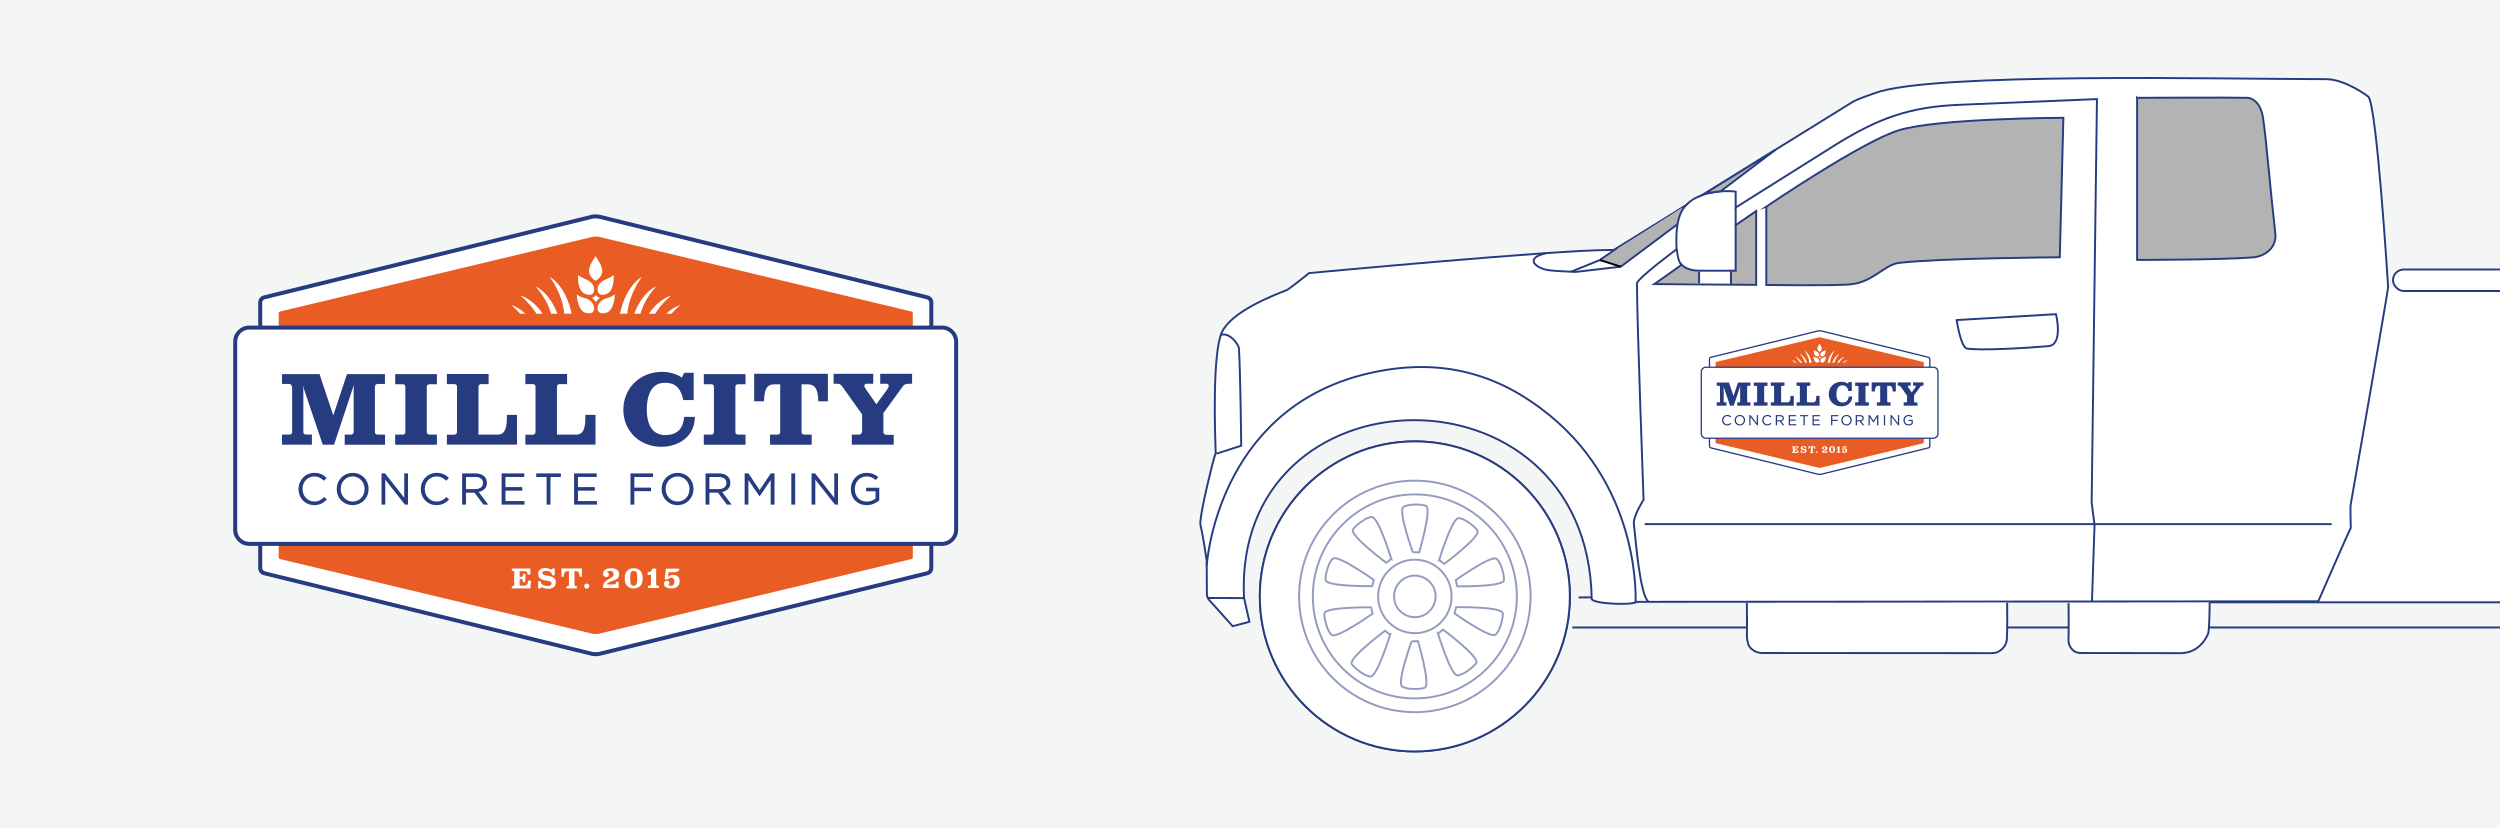 <?xml version="1.0" encoding="UTF-8"?><svg id="_3rd_variations" xmlns="http://www.w3.org/2000/svg" viewBox="0 0 2560 848"><defs><style>.cls-1,.cls-2,.cls-3,.cls-4,.cls-5,.cls-6,.cls-7{stroke-width:0px;}.cls-1,.cls-8{fill:#b3b3b3;}.cls-2,.cls-9,.cls-10,.cls-11{fill:none;}.cls-9{stroke:#000;}.cls-9,.cls-8,.cls-10,.cls-12,.cls-11{stroke-miterlimit:10;stroke-width:2px;}.cls-8,.cls-10,.cls-12,.cls-11{stroke:#263b80;}.cls-3{fill:#263b80;}.cls-4{fill:#e95d24;}.cls-12,.cls-6{fill:#fff;}.cls-5{fill:#f4f5f5;}.cls-11{opacity:.5;}.cls-7{fill:#273a7f;}</style></defs><rect class="cls-5" width="2560" height="848"/><path class="cls-6" d="M953.65,581.89c0,2.24-1.78,4.51-3.96,5.05l-335.79,82.55c-2.18.54-5.74.53-7.91,0l-335.57-82.55c-2.18-.54-3.96-2.81-3.96-5.05v-272.3c0-2.24,1.78-4.51,3.96-5.05l335.57-82.55c2.18-.54,5.74-.54,7.91,0l335.79,82.55c2.18.54,3.96,2.81,3.96,5.05v272.3Z"/><path class="cls-3" d="M609.95,671.94c-1.6,0-3.2-.15-4.45-.46l-335.57-82.55c-3.1-.76-5.52-3.85-5.52-7.04v-272.3c0-3.19,2.42-6.28,5.52-7.04l335.57-82.55c2.49-.61,6.4-.62,8.89,0l335.79,82.55c3.1.76,5.52,3.85,5.52,7.04v272.3c0,3.19-2.42,6.28-5.52,7.04l-335.79,82.55c-1.25.31-2.85.46-4.45.46ZM609.96,223.64c-1.27,0-2.55.11-3.47.34l-335.58,82.55c-1.25.31-2.4,1.77-2.4,3.06v272.3c0,1.29,1.14,2.75,2.4,3.06l335.57,82.55c1.85.45,5.08.46,6.94,0l335.79-82.55c1.25-.31,2.4-1.77,2.4-3.06v-272.3c0-1.29-1.14-2.75-2.4-3.06l-335.79-82.55c-.93-.23-2.19-.34-3.46-.34Z"/><path class="cls-4" d="M609.96,651c-1.37,0-2.68-.13-3.6-.35l-320.02-76.48c-1.43-.34-2.67-1.92-2.67-3.39v-250.09c0-1.46,1.25-3.05,2.67-3.38l320.01-76.48c.92-.22,2.23-.34,3.6-.34s2.68.13,3.6.34l320.23,76.48c1.43.34,2.67,1.92,2.67,3.39v250.09c0,1.46-1.25,3.04-2.67,3.39l-320.23,76.48c-.92.22-2.23.34-3.59.34Z"/><path class="cls-6" d="M609.95,242.21c1.22,0,2.41.11,3.19.3l320.23,76.48c.64.15,1.34,1.04,1.34,1.7v250.09c0,.66-.7,1.55-1.34,1.7l-320.23,76.48c-.78.19-1.98.3-3.19.3s-2.41-.11-3.2-.3l-320.02-76.48c-.64-.15-1.35-1.05-1.35-1.7v-250.09c0-.66.7-1.55,1.35-1.7l320.02-76.48c.79-.19,1.98-.3,3.2-.3M609.95,238.75c-1.45,0-2.9.13-4,.39l-320.02,76.48c-2.2.53-4,2.81-4,5.07v250.09c0,2.26,1.8,4.54,4,5.07l320.02,76.48c1.1.26,2.55.39,4,.39s2.9-.13,4-.39l320.23-76.48c2.2-.53,4-2.8,4-5.07v-250.09c0-2.26-1.8-4.54-4-5.07l-320.23-76.48c-1.1-.26-2.55-.39-4-.39h0Z"/><path class="cls-6" d="M543.11,588.3l-2.74.14c-.11-2.34-1.13-3.51-3.07-3.51h-5.16v5.73h2.09c.86,0,1.37-1.02,1.53-3.07h2.42l-.41,8.56h-2.36c-.2-2.12-.66-3.18-1.38-3.18h-1.89v6.75h4.17c2.89,0,4.44-1.74,4.66-5.21l2.8.19-.66,7.82h-18.99v-2.25c1.63,0,2.44-.42,2.44-1.26v-13.36c0-.84-.82-1.26-2.44-1.26v-2.25h18.99v6.17Z"/><path class="cls-6" d="M567.99,588.98l-2.47.24c-.11-.82-.35-1.53-.71-2.13s-.83-1.08-1.38-1.44c-.56-.37-1.2-.63-1.92-.81s-1.5-.26-2.35-.26c-.37,0-.77.02-1.2.07-.44.05-.85.15-1.24.3-.38.16-.7.38-.96.69-.26.3-.38.71-.38,1.22,0,.44.14.8.42,1.08s.67.52,1.15.71c.49.19,1.05.35,1.69.48s1.31.25,2.02.37c.71.12,1.43.26,2.17.43.74.16,1.46.37,2.16.6,1.32.48,2.34,1.17,3.07,2.09.73.91,1.1,2.16,1.1,3.73,0,1.08-.19,2.03-.57,2.86-.38.82-.92,1.51-1.62,2.06-.7.55-1.52.97-2.48,1.25-.96.28-2.01.42-3.14.42-1.35,0-2.46-.13-3.31-.38-.85-.26-1.58-.55-2.18-.88-.42-.24-.8-.36-1.12-.36-.26,0-.49.12-.69.36s-.37.51-.49.82h-2.5v-7.24l2.47-.17c.14,1.61.83,2.83,2.06,3.66,1.23.83,2.86,1.25,4.91,1.25.57,0,1.11-.03,1.64-.11.52-.07.98-.21,1.37-.41.39-.2.7-.48.93-.85.23-.37.34-.84.34-1.43,0-.62-.24-1.09-.74-1.41-.49-.32-1.13-.57-1.9-.77-.78-.19-1.65-.35-2.62-.48-.97-.13-1.93-.32-2.88-.57-1.9-.49-3.3-1.24-4.18-2.24-.89-.99-1.33-2.42-1.33-4.27,0-.77.13-1.5.38-2.2s.67-1.31,1.24-1.84c.57-.53,1.29-.96,2.17-1.27s1.94-.48,3.18-.48c1.32,0,2.4.12,3.24.36.84.24,1.55.51,2.11.8.2.11.38.19.54.24.16.06.31.09.48.09.38,0,.67-.09.87-.26.19-.17.39-.44.59-.78h2.11v6.86Z"/><path class="cls-6" d="M595.89,590.52l-2.39.08c-.09-2.07-.42-3.53-.98-4.39-.56-.86-1.37-1.29-2.43-1.29h-1.86v14.07c0,.84.82,1.26,2.47,1.26v2.25h-10.51v-2.25c1.63,0,2.44-.42,2.44-1.26v-14.07h-1.9c-1.06,0-1.86.43-2.41,1.29-.55.86-.88,2.32-.99,4.39l-2.39-.08v-8.4h20.93v8.4Z"/><path class="cls-6" d="M603.42,600.16c0,.74-.25,1.36-.74,1.86-.5.5-1.11.75-1.83.75s-1.37-.25-1.87-.75c-.5-.5-.76-1.12-.76-1.86s.25-1.31.76-1.81c.51-.5,1.13-.75,1.87-.75.36,0,.7.07,1.02.2.32.13.59.32.82.55.23.24.41.52.54.83.13.31.2.64.2.98Z"/><path class="cls-6" d="M621.15,598.49l.44-.62c1.12-1.6,3.28-2.32,5.56-3.08,3.38-1.13,6.87-2.3,6.87-6.5s-2.91-6.43-8.2-6.43-8.29,2.13-8.29,5.69c0,2.04,1.27,3.36,3.24,3.36,1.61,0,2.77-1.09,2.77-2.59,0-1.02-.52-1.84-1.41-2.21l-.61-.27.53-.4c.71-.55,1.57-.82,2.62-.82,2.3,0,3.62,1.32,3.62,3.61,0,2.12-1.98,3.19-4.27,4.43-2.93,1.59-6.25,3.39-6.56,7.88l-.07,1.57h16.13v-6.29h-2.73l-.12,1.05c-.08,1.37-.74,1.62-2.03,1.62h-7.49Z"/><path class="cls-6" d="M648.95,581.87c-5.96,0-9.25,3.67-9.25,10.34s3.25,10.34,9.16,10.34,9.22-3.67,9.22-10.34-3.24-10.34-9.13-10.34ZM652.47,594.04c0,4.04-1.07,5.76-3.58,5.76s-3.56-1.67-3.56-5.76v-3.66c0-4.07,1.04-5.73,3.59-5.73s3.55,1.71,3.55,5.73v3.66Z"/><path class="cls-6" d="M671.92,582.27h-3.97c-.76,2.54-1.55,3.6-4.2,3.6h-.54v2.88h.75c.86,0,1.55-.09,2.17-.29l.51-.16v10.08c0,.63-.11,1.35-1.01,1.35h-2.12v2.38h11.25v-2.38h-1.84c-1.01,0-1.01-1.02-1.01-1.35v-16.11Z"/><path class="cls-6" d="M689.26,588.69c-1.88,0-3.47.56-4.47,1.59l-.82.84.66-5.1h4.81c3.69,0,5.42-.52,6.29-3.72h-13.85l-1.22,11h3.48c.52-1.18,1.53-1.74,3.19-1.74,2.08,0,3.18,1.27,3.18,3.68v.46c0,2.75-1.14,4.09-3.49,4.09-1.01,0-1.78-.12-2.41-.37l-.69-.28.62-.41c.61-.41.95-1.05.95-1.81,0-1.36-.99-2.25-2.53-2.25-1.91,0-3.05,1.2-3.05,3.21,0,2.97,2.74,4.67,7.52,4.67,5.51,0,8.54-2.64,8.54-7.43,0-4.09-2.45-6.43-6.71-6.43Z"/><rect class="cls-6" x="240.85" y="335.45" width="738.23" height="221.47" rx="3.5" ry="3.5"/><path class="cls-3" d="M964.74,558.96H255.19c-9.04,0-16.39-7.35-16.39-16.39v-192.78c0-9.04,7.35-16.39,16.39-16.39h709.54c9.04,0,16.39,7.35,16.39,16.39v192.78c0,9.04-7.35,16.39-16.39,16.39ZM255.19,337.49c-6.78,0-12.3,5.52-12.3,12.3v192.78c0,6.78,5.52,12.3,12.3,12.3h709.54c6.78,0,12.3-5.52,12.3-12.3v-192.78c0-6.78-5.52-12.3-12.3-12.3H255.19Z"/><path class="cls-3" d="M362.13,442.76v-43.99l.61-4.58-1.63,3.76-19.03,57.42h-11.6l-19.33-57.32-1.02-3.66.51,4.27v44.09c0,1.22,1.32,2.24,2.54,2.24h6.21v10.38h-30.62v-10.38h7.94c1.22,0,2.44-1.02,2.44-2.24v-44.9c0-3.05-.81-4.68-3.46-4.68h-6.92v-10.07h38.46l14.04,42.26,14.04-42.26h38.87v10.07h-7.12c-2.34,0-3.15,1.22-3.15,3.36v46.23c0,1.22,1.32,2.24,2.54,2.24h7.83v10.38h-41.31v-10.38h6.61c1.22,0,2.54-1.02,2.54-2.24Z"/><path class="cls-3" d="M437.03,442.76c0,1.22,1.32,2.24,2.54,2.24h7.83v10.38h-42.73v-10.38h7.94c1.22,0,2.44-1.02,2.44-2.24v-47.04c0-1.22-1.22-2.24-2.44-2.24h-7.94v-10.38h42.73v10.38h-7.83c-1.22,0-2.54,1.02-2.54,2.24v47.04Z"/><path class="cls-3" d="M492.5,393.38c-1.22,0-2.54,1.02-2.54,2.24v49.38h20.04c10.17,0,8.85-15.06,9.06-20.15h10.38v30.42h-71.83v-10.07h7.43c1.53,0,2.95-1.22,2.95-2.75v-46.84c0-1.22-1.22-2.24-2.44-2.24h-7.94v-10.38h42.73v10.38h-7.83Z"/><path class="cls-3" d="M572.87,393.38c-1.22,0-2.54,1.02-2.54,2.24v49.38h20.04c10.17,0,8.85-15.06,9.06-20.15h10.38v30.42h-71.83v-10.07h7.43c1.53,0,2.95-1.22,2.95-2.75v-46.84c0-1.22-1.22-2.24-2.44-2.24h-7.94v-10.38h42.73v10.38h-7.83Z"/><path class="cls-3" d="M677.77,380.76c7.02,0,14.55,1.83,20.45,5.9l2.34-4.88h9.77v27.88h-10.58c-2.54-10.78-6.72-17.7-19.03-17.7-15.06,0-18.41,15.23-18.41,27.74s4.17,25.81,18.92,25.81c11.7,0,18.42-6.11,19.33-18.62h10.99c0,20.04-16.58,30.63-34.49,30.63-21.67,0-38.76-15.84-38.76-38.02s17.3-38.73,39.48-38.73Z"/><path class="cls-3" d="M753.04,442.76c0,1.22,1.32,2.24,2.54,2.24h7.83v10.38h-42.73v-10.38h7.94c1.22,0,2.44-1.02,2.44-2.24v-47.04c0-1.22-1.22-2.24-2.44-2.24h-7.94v-10.38h42.73v10.38h-7.83c-1.22,0-2.54,1.02-2.54,2.24v47.04Z"/><path class="cls-3" d="M820.8,442.76c0,1.22,1.32,2.24,2.54,2.24h7.83v10.38h-42.63v-10.38h7.83c1.22,0,2.54-1.02,2.54-2.24v-49.18h-6.61c-9.06.1-9.57,9.36-10.07,17.4h-9.97v-28.18h75.5v28.18h-9.77c-.51-8.34-1.02-17.3-10.68-17.4h-6.51v49.18Z"/><path class="cls-3" d="M872.23,445h7.63c2.54,0,2.95-2.75,2.95-4.58v-16.11l-20.25-28.39c-1.93-2.64-3.15-2.95-5.7-2.95h-3.26v-10.17h40.6v10.17h-7.12c-1.12,0-2.03,1.12-2.03,2.14,0,1.63,1.73,3.66,12.31,18.82,10.89-14.75,12.72-16.79,12.72-18.82,0-1.73-1.32-2.14-2.14-2.14h-6.61v-10.17h32.66v10.17h-2.24c-2.64,0-5.29.2-6.71,1.93l-20.45,28.08v18.96c0,3.26,2.24,3.36,4.17,3.36h6.41v10.07h-42.94v-10.38Z"/><path class="cls-3" d="M331.89,509.08c-2.83,2.7-5.62,4.51-10.06,4.51-6.75,0-12.04-5.65-12.04-12.85v-.09c0-7.27,5.17-12.76,12.04-12.76,4.69,0,7.7,2.29,9.79,4.28l.14.13,2.7-2.9-.14-.13c-2.79-2.63-6.22-5.06-12.45-5.06-9.06,0-16.16,7.26-16.16,16.52v.09c0,9.37,6.89,16.43,16.03,16.43,6.38,0,10.03-2.83,12.77-5.61l.13-.14-2.62-2.57-.13.13Z"/><path class="cls-3" d="M361.18,484.22c-9.16,0-16.34,7.26-16.34,16.52v.09c0,9.37,6.99,16.43,16.25,16.43s16.34-7.26,16.34-16.52v-.09c0-9.37-6.99-16.43-16.25-16.43ZM373.35,500.74v.09c0,7.28-5.23,12.76-12.17,12.76s-12.26-5.65-12.26-12.85v-.09c0-7.27,5.23-12.76,12.17-12.76s12.26,5.64,12.26,12.85Z"/><polygon class="cls-3" points="413.92 509.71 394.36 484.83 394.31 484.76 390.69 484.76 390.69 516.72 394.54 516.72 394.54 491.18 414.59 516.65 414.65 516.72 417.78 516.72 417.78 484.76 413.92 484.76 413.92 509.71"/><path class="cls-3" d="M457.08,509.08c-2.83,2.7-5.62,4.51-10.06,4.51-6.75,0-12.04-5.65-12.04-12.85v-.09c0-7.27,5.17-12.76,12.04-12.76,4.69,0,7.7,2.29,9.79,4.28l.14.13,2.7-2.9-.14-.13c-2.79-2.63-6.22-5.06-12.45-5.06-9.06,0-16.16,7.26-16.16,16.52v.09c0,9.37,6.89,16.43,16.03,16.43,6.38,0,10.03-2.83,12.77-5.61l.13-.14-2.62-2.57-.13.13Z"/><path class="cls-3" d="M498.57,494.42v-.09c0-2.5-.89-4.75-2.49-6.36-2.07-2.07-5.31-3.21-9.11-3.21h-13.77v31.97h3.95v-12.27h8.74l9.1,12.2.06.08h4.86l-9.75-12.96c5.36-1.08,8.43-4.46,8.43-9.33ZM477.14,488.43h9.56c4.94,0,7.89,2.26,7.89,6.04v.09c0,3.83-3.11,6.31-7.93,6.31h-9.51v-12.43Z"/><polygon class="cls-3" points="517.59 502.42 534.82 502.42 534.82 498.79 517.59 498.79 517.59 488.39 536.85 488.39 536.85 484.76 513.64 484.76 513.64 516.72 537.08 516.72 537.08 513.09 517.59 513.09 517.59 502.42"/><polygon class="cls-3" points="549.08 488.43 559.73 488.43 559.73 516.72 563.68 516.72 563.68 488.43 574.33 488.43 574.33 484.76 549.08 484.76 549.08 488.43"/><polygon class="cls-3" points="591.8 502.42 609.04 502.42 609.04 498.79 591.8 498.79 591.8 488.39 611.07 488.39 611.07 484.76 587.86 484.76 587.86 516.72 611.29 516.72 611.29 513.09 591.8 513.09 591.8 502.42"/><polygon class="cls-3" points="645.62 516.72 649.57 516.72 649.57 502.96 666.67 502.96 666.67 499.33 649.57 499.33 649.57 488.43 668.7 488.43 668.7 484.76 645.62 484.76 645.62 516.72"/><path class="cls-3" d="M693.87,484.22c-9.16,0-16.34,7.26-16.34,16.52v.09c0,9.37,6.99,16.43,16.25,16.43s16.35-7.26,16.35-16.52v-.09c0-9.37-6.99-16.43-16.26-16.43ZM706.04,500.74v.09c0,7.28-5.23,12.76-12.17,12.76s-12.26-5.65-12.26-12.85v-.09c0-7.27,5.23-12.76,12.17-12.76s12.26,5.64,12.26,12.85Z"/><path class="cls-3" d="M747.86,494.42v-.09c0-2.5-.89-4.75-2.49-6.36-2.07-2.07-5.31-3.21-9.12-3.21h-13.77v31.97h3.95v-12.27h8.74l9.1,12.2.06.08h4.85l-9.74-12.96c5.36-1.08,8.43-4.46,8.43-9.33ZM743.86,494.56c0,3.83-3.11,6.31-7.93,6.31h-9.51v-12.43h9.55c4.94,0,7.88,2.26,7.88,6.04v.09Z"/><polygon class="cls-3" points="777.82 501.84 766.48 484.84 766.42 484.76 762.52 484.76 762.52 516.72 766.37 516.72 766.37 491.61 777.59 508.06 777.97 508.06 789.18 491.57 789.18 516.72 793.13 516.72 793.13 484.76 789.23 484.76 777.82 501.84"/><rect class="cls-3" x="810.31" y="484.76" width="3.95" height="31.97"/><polygon class="cls-3" points="854.27 509.71 834.71 484.83 834.65 484.76 831.03 484.76 831.03 516.72 834.89 516.72 834.89 491.18 854.94 516.65 855 516.72 858.13 516.72 858.13 484.76 854.27 484.76 854.27 509.71"/><path class="cls-3" d="M886.94,499.46v3.58h9.61v7.57c-2.4,1.92-5.73,3.06-8.92,3.06-7.36,0-12.3-5.2-12.3-12.94v-.09c0-7.15,5.19-12.76,11.81-12.76,4.74,0,7.36,1.71,9.49,3.56l.14.13,2.55-3-.14-.12c-3.58-3.01-7.03-4.24-11.9-4.24-8.99,0-16.03,7.26-16.03,16.52v.09c0,9.68,6.68,16.43,16.26,16.43,6.39,0,10.76-3.05,12.8-4.88l.06-.06v-12.86h-13.43Z"/><path class="cls-6" d="M657.13,283.63s-16.04,8.23-22.3,37.63h7.61c.46-6.89,2.98-20.8,14.69-37.63Z"/><path class="cls-6" d="M671.8,293.35s-13.77,5.18-22.37,27.92h6.48c1.77-6.55,5.95-16.67,15.89-27.92Z"/><path class="cls-6" d="M687.21,302.72s-11.72,2.49-22.74,18.55h6.41c3.33-5.44,8.44-11.93,16.33-18.55Z"/><path class="cls-6" d="M696.67,312.42s-6.58,1.4-14.52,8.85h5.41c2.54-2.87,5.53-5.84,9.11-8.85Z"/><path class="cls-6" d="M563.08,283.63c11.71,16.83,14.23,30.75,14.69,37.63h7.61c-6.26-29.4-22.3-37.63-22.3-37.63Z"/><path class="cls-6" d="M548.41,293.35c9.94,11.24,14.12,21.36,15.89,27.92h6.48c-8.6-22.73-22.37-27.92-22.37-27.92Z"/><path class="cls-6" d="M533,302.72c7.89,6.62,13,13.11,16.33,18.55h6.41c-11.02-16.05-22.74-18.55-22.74-18.55Z"/><path class="cls-6" d="M523.54,312.42c3.58,3,6.58,5.98,9.11,8.85h5.41c-7.94-7.44-14.52-8.85-14.52-8.85Z"/><path class="cls-6" d="M609.92,262.34c-.77,1.24-1.83,2.82-2.89,4.46-3.26,5.03-4.45,9.43-3.54,13.07.73,2.95,2.9,5.55,6.44,7.71,3.58-2.19,5.76-4.78,6.47-7.7.88-3.59-.32-7.8-3.66-12.9-1.09-1.66-2.04-3.33-2.81-4.64Z"/><polygon class="cls-7" points="609.91 258.94 609.92 258.95 609.93 258.94 609.91 258.94"/><polygon class="cls-7" points="609.93 289.59 609.92 289.59 609.91 289.59 609.93 289.59"/><path class="cls-6" d="M621.2,301c6.96-2.87,7.44-13.8,7.22-19.27-1.72,1.17-4.17,2.68-6.76,3.72-5.98,2.41-9.12,5.61-9.62,9.79-.29,2.44-.08,4.37,1.93,5.9,1.43,1.09,4.4,1.03,7.23-.14Z"/><path class="cls-6" d="M598.66,285.45c-2.58-1.04-5.04-2.55-6.76-3.72-.22,5.47.26,16.4,7.22,19.27,2.82,1.16,5.81,1.22,7.23.14,2.01-1.52,2.22-3.46,1.93-5.89-.5-4.18-3.65-7.38-9.62-9.79Z"/><path class="cls-2" d="M597.72,304.95c-2.86-.69-5.34-2.16-7.11-3.46.35,5.9,1.95,16.69,8.92,18.83,2.92.9,5.88.68,7.19-.53,1.85-1.7,1.89-3.64,1.38-6.03-1.19-5.51-6.29-7.83-10.37-8.81Z"/><path class="cls-2" d="M612.18,313.73c-.52,2.39-.49,4.33,1.36,6.04,1.31,1.21,4.26,1.44,7.19.55,7.01-2.13,8.62-13,8.98-18.88-1.78,1.28-4.27,2.75-7.08,3.5-6,1.6-9.52,4.56-10.45,8.79Z"/><path class="cls-6" d="M620.73,320.31c7.01-2.13,8.62-13,8.98-18.88-1.78,1.28-4.27,2.75-7.08,3.5-6,1.6-9.52,4.56-10.45,8.79-.52,2.39-.49,4.33,1.36,6.04,1.31,1.21,4.26,1.44,7.19.55Z"/><path class="cls-6" d="M597.72,304.95c-2.86-.69-5.34-2.16-7.11-3.46.35,5.9,1.95,16.69,8.92,18.83,2.92.9,5.88.68,7.19-.53,1.85-1.7,1.89-3.64,1.38-6.03-1.19-5.51-6.29-7.83-10.37-8.81Z"/><path class="cls-6" d="M610.16,302.14c-.46.61-.99,1.21-1.71,1.76-.65.49-1.42.86-2.28,1.11,1.69,1.26,3.03,2.75,3.97,4.47.96-1.71,2.32-3.2,4.06-4.47-.88-.25-1.67-.61-2.33-1.11-.72-.55-1.26-1.15-1.71-1.76Z"/><rect class="cls-6" x="2344.74" y="293.95" width="215.6" height="322.33"/><path class="cls-12" d="M1235.86,607.63s-.14-32.93-.21-33.47c0,0-3.75-26.23-6.06-34.89-.44-1.66-.5-3.35-.41-5.06.66-12.12,12.99-63.57,15.66-70.28l-.1-3.96c-.44-12.69-3.63-99.36,6.68-120.23,10.21-20.66,50.24-36.44,66.64-42.88,1.64-.65,22.53-17.23,22.53-17.23,0,0,253.48-23.73,306.02-23.58,1.07,0,6.22-.12,6.22-.12,0,0,5.8-3.76,6.37-4.11l237.25-147.04c5.95-3.68,16.7-6.89,23.24-9.37,57.08-21.69,361.44-14.34,462.14-14.34,20.07,0,43.31,17.93,43.31,17.93,8.75,8.75,20.29,194.94,20.29,194.94,0,3.9-38.45,223.53-38.45,223.53-.28,1.5.19,23.09.19,23.09-1.81,3.08-33.24,75.19-33.24,75.19l-697.94.53c-3.57,3.8-45.99,2.21-46.08-3.14-4.29-248.04-367.53-239.3-356.06-1.03l5.54,24.62-17.16,4.5-24.14-26.94c-1.58-1.85-2.38-4.24-2.25-6.66Z"/><polygon class="cls-1" points="1638.57 266.04 1659.68 273.07 1717.36 229.89 1722.19 216.08 1722.19 212.8 1638.57 266.04"/><polygon class="cls-1" points="1722.07 270.95 1694.01 290.93 1739.87 290.1 1740.77 277.21 1728.32 275.92 1722.07 270.95"/><polygon class="cls-1" points="1772.53 277.82 1772.53 291.28 1798.33 291.71 1798.33 216.08 1777.33 229.89 1777.7 277.21 1772.53 277.82"/><circle class="cls-10" cx="1448.8" cy="610.73" r="158.75"/><circle class="cls-10" cx="1448.8" cy="610.73" r="118.53"/><circle class="cls-10" cx="1448.8" cy="610.73" r="104.45"/><circle class="cls-10" cx="1448.8" cy="610.73" r="37.63"/><circle class="cls-10" cx="1448.8" cy="610.73" r="21.27"/><path class="cls-10" d="M1446.69,565.44s-14.84-41.12-9.9-45.96c3.99-3.9,20.65-3.22,23.53-1.44,5.92,3.68-7.09,47.6-7.09,47.6l-6.55-.2Z"/><path class="cls-10" d="M1473.72,573.36s12.78-41.81,19.64-42.72c5.53-.73,18.46,9.8,19.7,12.96,2.54,6.49-34.21,33.84-34.21,33.84l-5.12-4.09Z"/><path class="cls-10" d="M1424.66,572.21s-12.78-41.81-19.64-42.72c-5.53-.73-18.46,9.8-19.7,12.96-2.54,6.49,34.21,33.84,34.21,33.84l5.12-4.09Z"/><path class="cls-10" d="M1406.76,593.83s-35.6-25.38-41.59-21.92c-4.83,2.79-8.67,19.02-7.73,22.28,1.94,6.69,47.75,6.01,47.75,6.01l1.57-6.36Z"/><path class="cls-10" d="M1490.66,594.04s35.6-25.38,41.59-21.92c4.83,2.79,8.67,19.02,7.73,22.28-1.94,6.69-47.75,6.01-47.75,6.01l-1.57-6.36Z"/><path class="cls-10" d="M1445.48,656.71s-14.84,41.12-9.9,45.96c3.99,3.9,20.65,3.22,23.53,1.44,5.92-3.68-7.09-47.6-7.09-47.6l-6.55.2Z"/><path class="cls-10" d="M1472.51,648.79s12.78,41.81,19.64,42.72c5.53.73,18.46-9.8,19.7-12.96,2.54-6.49-34.21-33.84-34.21-33.84l-5.12,4.09Z"/><path class="cls-10" d="M1423.46,649.94s-12.78,41.81-19.64,42.72c-5.53.73-18.46-9.8-19.7-12.96-2.54-6.49,34.21-33.84,34.21-33.84l5.12,4.09Z"/><path class="cls-10" d="M1405.55,628.31s-35.6,25.38-41.59,21.92c-4.83-2.79-8.67-19.02-7.73-22.28,1.94-6.69,47.75-6.01,47.75-6.01l1.57,6.36Z"/><path class="cls-10" d="M1489.45,628.11s35.6,25.38,41.59,21.92c4.83-2.79,8.67-19.02,7.73-22.28-1.94-6.69-47.75-6.01-47.75-6.01l-1.57,6.36Z"/><circle class="cls-12" cx="1448.8" cy="610.73" r="158.75"/><circle class="cls-11" cx="1448.8" cy="610.73" r="118.53"/><circle class="cls-11" cx="1448.8" cy="610.73" r="104.45"/><circle class="cls-11" cx="1448.8" cy="610.73" r="37.63"/><circle class="cls-11" cx="1448.8" cy="610.73" r="21.27"/><path class="cls-11" d="M1446.69,565.44s-14.84-41.12-9.9-45.96c3.99-3.9,20.65-3.22,23.53-1.44,5.92,3.68-7.09,47.6-7.09,47.6l-6.55-.2Z"/><path class="cls-11" d="M1473.72,573.36s12.78-41.81,19.64-42.72c5.53-.73,18.46,9.8,19.7,12.96,2.54,6.49-34.21,33.84-34.21,33.84l-5.12-4.09Z"/><path class="cls-11" d="M1424.66,572.21s-12.78-41.81-19.64-42.72c-5.53-.73-18.46,9.8-19.7,12.96-2.54,6.49,34.21,33.84,34.21,33.84l5.12-4.09Z"/><path class="cls-11" d="M1406.76,593.83s-35.6-25.38-41.59-21.92c-4.83,2.79-8.67,19.02-7.73,22.28,1.94,6.69,47.75,6.01,47.75,6.01l1.57-6.36Z"/><path class="cls-11" d="M1490.66,594.04s35.6-25.38,41.59-21.92c4.83,2.79,8.67,19.02,7.73,22.28-1.94,6.69-47.75,6.01-47.75,6.01l-1.57-6.36Z"/><path class="cls-11" d="M1445.48,656.71s-14.84,41.12-9.9,45.96c3.99,3.9,20.65,3.22,23.53,1.44,5.92-3.68-7.09-47.6-7.09-47.6l-6.55.2Z"/><path class="cls-11" d="M1472.51,648.79s12.78,41.81,19.64,42.72c5.53.73,18.46-9.8,19.7-12.96,2.54-6.49-34.21-33.84-34.21-33.84l-5.12,4.09Z"/><path class="cls-11" d="M1423.46,649.94s-12.78,41.81-19.64,42.72c-5.53.73-18.46-9.8-19.7-12.96-2.54-6.49,34.21-33.84,34.21-33.84l5.12,4.09Z"/><path class="cls-11" d="M1405.55,628.31s-35.6,25.38-41.59,21.92c-4.83-2.79-8.67-19.02-7.73-22.28,1.94-6.69,47.75-6.01,47.75-6.01l1.57,6.36Z"/><path class="cls-11" d="M1489.45,628.11s35.6,25.38,41.59,21.92c4.83-2.79,8.67-19.02,7.73-22.28-1.94-6.69-47.75-6.01-47.75-6.01l-1.57,6.36Z"/><path class="cls-10" d="M1245.52,464.57l25.5-8.15s-.82-74.36-2.32-99.44c-.27-4.43-9.77-17.05-18.35-14.05"/><line class="cls-10" x1="1236.36" y1="612.34" x2="1273.94" y2="612.46"/><polyline class="cls-10" points="1609.96 642.53 1788.95 642.53 1788.95 617.21"/><line class="cls-10" x1="2262.11" y1="642.53" x2="2657.03" y2="642.53"/><line class="cls-10" x1="2055.43" y1="642.53" x2="2118.12" y2="642.53"/><path class="cls-10" d="M1616.48,611.8l13.15-.13"/><path class="cls-12" d="M1788.81,617.64c.22,14.6.13,27.27.05,33.34-.03,2.54.5,7.93,2.61,11.12,2.08,3.15,6.44,6.33,12.73,6.57l234.83.16s4.74-.04,6.98-1.29c6.53-3.65,8.67-8.6,9.02-13.14.68-8.86.28-37.21.28-37.21"/><path class="cls-12" d="M2118.21,617.64c.22,14.6.13,27.27.05,33.34-.03,2.54-.98,7.89,2.39,12.5,3.64,4.99,7.54,5.36,12.95,5.19l100.79.16s4.8-.52,7.25-1.29c12.22-3.83,17.25-13.94,19.24-18.04,1.79-3.68,1.79-32.3,1.79-32.3"/><line class="cls-10" x1="2262.11" y1="616.77" x2="2578.25" y2="616.77"/><path class="cls-10" d="M1688.15,616.28c-8.9-6.45-13.2-63.64-15.08-80.19-.83-7.31,9.94-24.42,9.94-24.42,0,0-6.77-184.02-6.77-221.41,0-4.9,40.55-34.99,40.55-34.99.21-2.82-2.03-23.95,4.63-37.7,11.95-24.66,51.16-22.18,55.91-21.35v16.3s102.78-64.6,102.78-64.6c41.5-25.52,73.4-38.59,126.85-40.62l140.32-5.82-5.44,413.28,2.96,22.68-2.63,78.51"/><path class="cls-10" d="M1722.07,270.95c-1,1-28.05,19.97-28.05,19.97l104.31.78v-75.63l-21.71,14.96"/><path class="cls-10" d="M1777.33,212.51v64.65l-36.56.05c-5.99,0-13.73-1.16-18.11-5.57-.5-.5-2.01-1.56-2.01-1.56"/><path class="cls-10" d="M1739.87,278.34v11.76"/><line class="cls-10" x1="1772.53" y1="277.82" x2="1772.53" y2="291.28"/><path class="cls-8" d="M1808.7,211.58v80.21s63.93,1,85.16-.5c23.55-1.67,35.53-20.19,50.39-22.03,40.29-4.99,164.97-5.79,164.97-5.79l3.69-142.84s-128.35.36-168.8,12.85c-37.54,11.59-135.42,78.11-135.42,78.11Z"/><path class="cls-10" d="M2003.62,327.75s4.09,27.72,10.43,29.09c10.79,2.33,60.09-.25,83.49-2.39,15.63-1.43,7.78-32.72,7.78-32.72l-101.7,6.01Z"/><path class="cls-8" d="M2188.39,100.16v165.99s88.86,0,119.74-2.69c8.94-.78,23.7-8.42,21.79-24.72-5.36-45.84-9.1-95.33-12.61-118.12-2.75-17.83-12.94-20.36-15.9-20.46-15.28-.51-113.02,0-113.02,0Z"/><line class="cls-10" x1="1684.17" y1="536.72" x2="2387.62" y2="536.72"/><path class="cls-10" d="M1582.98,259.23l-5.35,1.66c-14.81,5.19-4.13,14.08,8.6,15.85,6.81.95,27.45,1.67,27.45,1.67l45.99-5.35,57.69-43.18"/><polyline class="cls-10" points="1608.81 278.23 1638.23 266.27 1656.09 253.85"/><line class="cls-9" x1="1659.68" y1="273.07" x2="1638.23" y2="266.27"/><path class="cls-10" d="M1235.71,578.97s9.63-158.67,162.83-195.95c78.03-18.99,138.1,1.3,188.13,42.12,94.97,77.46,88.11,192.07,88.11,192.07"/><rect class="cls-12" x="2450.43" y="275.96" width="806.85" height="22.02" rx="11.01" ry="11.01"/><polygon class="cls-8" points="1762 195.81 1818.29 153.25 1746.17 197.94 1762 195.81"/><path id="line_block" class="cls-6" d="M1760.81,217.4c0-6.21-3.98-19.15-13.86-17.13-15.07,3.08-19.9,10.17-23.5,16.88-2.93,5.47,9.02,11.49,19.1,11.49s18.26-5.03,18.26-11.24Z"/><path class="cls-10" d="M1717.17,255.21c.05,4.51,1.83,13.93,4.55,15.39"/><path class="cls-6" d="M1976.13,456.94c0,.74-.58,1.48-1.3,1.66l-110.24,27.1c-.71.18-1.88.18-2.6,0l-110.17-27.1c-.71-.18-1.3-.92-1.3-1.66v-89.39c0-.74.58-1.48,1.3-1.66l110.17-27.1c.71-.18,1.88-.18,2.6,0l110.24,27.1c.71.18,1.3.92,1.3,1.66v89.39Z"/><path class="cls-3" d="M1863.29,486.51c-.53,0-1.05-.05-1.46-.15l-110.17-27.1c-1.02-.25-1.81-1.27-1.81-2.31v-89.4c0-1.05.8-2.06,1.81-2.31l110.17-27.1c.82-.2,2.1-.2,2.92,0l110.24,27.1c1.02.25,1.81,1.26,1.81,2.31v89.4c0,1.05-.8,2.06-1.81,2.31l-110.24,27.1c-.41.1-.93.15-1.46.15ZM1863.29,339.33c-.42,0-.84.04-1.14.11l-110.17,27.1c-.41.1-.79.58-.79,1v89.4c0,.42.37.9.79,1l110.17,27.1c.61.15,1.67.15,2.28,0l110.24-27.1c.41-.1.79-.58.79-1v-89.4c0-.42-.37-.9-.79-1l-110.24-27.1c-.3-.07-.72-.11-1.14-.11Z"/><path class="cls-4" d="M1863.29,479.63c-.45,0-.88-.04-1.18-.11l-105.06-25.11c-.47-.11-.88-.63-.88-1.11v-82.1c0-.48.41-1,.88-1.11l105.06-25.11c.3-.07.73-.11,1.18-.11s.88.04,1.18.11l105.13,25.11c.47.11.88.63.88,1.11v82.1c0,.48-.41,1-.88,1.11l-105.13,25.11c-.3.07-.73.11-1.18.11Z"/><path class="cls-6" d="M1863.29,345.43c.4,0,.79.04,1.05.1l105.13,25.11c.21.05.44.34.44.56v82.1c0,.22-.23.51-.44.56l-105.13,25.11c-.26.06-.65.1-1.05.1s-.79-.04-1.05-.1l-105.06-25.11c-.21-.05-.44-.34-.44-.56v-82.1c0-.22.23-.51.44-.56l105.06-25.11c.26-.06.65-.1,1.05-.1M1863.29,344.29c-.48,0-.95.04-1.31.13l-105.06,25.11c-.72.17-1.31.92-1.31,1.66v82.1c0,.74.59,1.49,1.31,1.66l105.06,25.11c.36.09.84.13,1.31.13s.95-.04,1.31-.13l105.13-25.11c.72-.17,1.31-.92,1.31-1.66v-82.1c0-.74-.59-1.49-1.31-1.66l-105.13-25.11c-.36-.09-.84-.13-1.31-.13h0Z"/><path class="cls-6" d="M1841.35,459.05l-.9.04c-.04-.77-.37-1.15-1.01-1.15h-1.69v1.88h.68c.28,0,.45-.34.5-1.01h.79l-.14,2.81h-.77c-.07-.7-.22-1.04-.45-1.04h-.62v2.22h1.37c.95,0,1.46-.57,1.53-1.71l.92.06-.22,2.57h-6.23v-.74c.53,0,.8-.14.8-.41v-4.39c0-.28-.27-.41-.8-.41v-.74h6.23v2.03Z"/><path class="cls-6" d="M1849.51,459.27l-.81.08c-.04-.27-.11-.5-.23-.7s-.27-.35-.45-.47c-.18-.12-.39-.21-.63-.27s-.49-.09-.77-.09c-.12,0-.25,0-.4.02-.14.02-.28.05-.41.1s-.23.13-.32.23c-.08.1-.13.23-.13.4,0,.14.05.26.14.36s.22.17.38.23c.16.06.34.12.55.16s.43.08.66.12c.23.04.47.09.71.14.24.05.48.12.71.2.43.16.77.38,1.01.68.24.3.36.71.36,1.22,0,.35-.06.67-.19.94-.13.27-.3.49-.53.67s-.5.32-.82.41c-.32.09-.66.14-1.03.14-.44,0-.81-.04-1.09-.13-.28-.08-.52-.18-.72-.29-.14-.08-.26-.12-.37-.12-.08,0-.16.04-.23.12s-.12.17-.16.27h-.82v-2.38l.81-.05c.05.53.27.93.67,1.2.4.27.94.41,1.61.41.19,0,.36-.01.54-.04.17-.02.32-.07.45-.14.13-.07.23-.16.31-.28.08-.12.11-.28.11-.47,0-.2-.08-.36-.24-.46-.16-.1-.37-.19-.62-.25-.26-.06-.54-.12-.86-.16-.32-.04-.63-.1-.95-.19-.62-.16-1.08-.41-1.37-.73-.29-.33-.44-.79-.44-1.4,0-.25.04-.49.13-.72s.22-.43.41-.6c.19-.17.42-.31.71-.42s.64-.16,1.04-.16c.43,0,.79.04,1.06.12.28.08.51.17.69.26.07.04.12.06.18.08.05.02.1.03.16.03.13,0,.22-.03.28-.09.06-.06.13-.14.19-.26h.69v2.25Z"/><path class="cls-6" d="M1858.67,459.78l-.78.03c-.03-.68-.14-1.16-.32-1.44-.18-.28-.45-.42-.8-.42h-.61v4.62c0,.28.27.41.81.41v.74h-3.45v-.74c.53,0,.8-.14.8-.41v-4.62h-.62c-.35,0-.61.14-.79.42-.18.28-.29.76-.32,1.44l-.78-.03v-2.76h6.87v2.76Z"/><path class="cls-6" d="M1861.15,462.94c0,.24-.08.45-.24.61-.16.17-.36.25-.6.25s-.45-.08-.62-.25c-.17-.16-.25-.37-.25-.61s.08-.43.25-.59c.17-.16.37-.25.62-.25.12,0,.23.02.33.07.1.04.19.1.27.18.08.08.13.17.18.27.04.1.06.21.06.32Z"/><path class="cls-6" d="M1866.97,462.4l.14-.2c.37-.52,1.08-.76,1.83-1.01,1.11-.37,2.26-.76,2.26-2.13s-.96-2.11-2.69-2.11-2.72.7-2.72,1.87c0,.67.42,1.1,1.06,1.1.53,0,.91-.36.91-.85,0-.33-.17-.6-.46-.73l-.2-.09.17-.13c.23-.18.52-.27.86-.27.75,0,1.19.43,1.19,1.19,0,.69-.65,1.05-1.4,1.45-.96.52-2.05,1.11-2.15,2.59l-.02.51h5.3v-2.06h-.9l-.04.34c-.03.45-.24.53-.67.53h-2.46Z"/><path class="cls-6" d="M1876.09,456.94c-1.96,0-3.04,1.21-3.04,3.4s1.07,3.4,3.01,3.4,3.03-1.21,3.03-3.4-1.07-3.4-3-3.4ZM1877.25,460.93c0,1.33-.35,1.89-1.18,1.89s-1.17-.55-1.17-1.89v-1.2c0-1.34.34-1.88,1.18-1.88s1.17.56,1.17,1.88v1.2Z"/><path class="cls-6" d="M1883.64,457.07h-1.3c-.25.83-.51,1.18-1.38,1.18h-.18v.94h.25c.28,0,.51-.03.71-.1l.17-.05v3.31c0,.21-.04.44-.33.44h-.7v.78h3.69v-.78h-.6c-.33,0-.33-.33-.33-.44v-5.29Z"/><path class="cls-6" d="M1889.33,459.18c-.62,0-1.14.19-1.47.52l-.27.28.22-1.68h1.58c1.21,0,1.78-.17,2.06-1.22h-4.55l-.4,3.61h1.14c.17-.39.5-.57,1.05-.57.68,0,1.04.42,1.04,1.21v.15c0,.9-.37,1.34-1.15,1.34-.33,0-.58-.04-.79-.12l-.23-.09.21-.13c.2-.13.31-.35.31-.6,0-.45-.33-.74-.83-.74-.63,0-1,.39-1,1.05,0,.97.9,1.53,2.47,1.53,1.81,0,2.8-.87,2.8-2.44,0-1.34-.8-2.11-2.2-2.11Z"/><rect class="cls-6" x="1742.11" y="376.04" width="242.36" height="72.71" rx="3.5" ry="3.5"/><path class="cls-3" d="M1979.77,449.42h-232.94c-2.97,0-5.38-2.41-5.38-5.38v-63.29c0-2.97,2.41-5.38,5.38-5.38h232.94c2.97,0,5.38,2.41,5.38,5.38v63.29c0,2.97-2.41,5.38-5.38,5.38ZM1746.82,376.71c-2.23,0-4.04,1.81-4.04,4.04v63.29c0,2.23,1.81,4.04,4.04,4.04h232.94c2.23,0,4.04-1.81,4.04-4.04v-63.29c0-2.23-1.81-4.04-4.04-4.04h-232.94Z"/><path class="cls-3" d="M1781.93,411.27v-14.44l.2-1.5-.53,1.24-6.25,18.85h-3.81l-6.35-18.82-.33-1.2.17,1.4v14.47c0,.4.43.73.83.73h2.04v3.41h-10.05v-3.41h2.61c.4,0,.8-.33.8-.73v-14.74c0-1-.27-1.54-1.14-1.54h-2.27v-3.31h12.63l4.61,13.87,4.61-13.87h12.76v3.31h-2.34c-.77,0-1.04.4-1.04,1.1v15.18c0,.4.43.73.83.73h2.57v3.41h-13.56v-3.41h2.17c.4,0,.83-.33.83-.73Z"/><path class="cls-3" d="M1806.52,411.27c0,.4.43.73.83.73h2.57v3.41h-14.03v-3.41h2.61c.4,0,.8-.33.8-.73v-15.44c0-.4-.4-.73-.8-.73h-2.61v-3.41h14.03v3.41h-2.57c-.4,0-.83.33-.83.73v15.44Z"/><path class="cls-3" d="M1824.73,395.06c-.4,0-.83.33-.83.73v16.21h6.58c3.34,0,2.91-4.94,2.97-6.61h3.41v9.99h-23.58v-3.31h2.44c.5,0,.97-.4.97-.9v-15.38c0-.4-.4-.73-.8-.73h-2.61v-3.41h14.03v3.41h-2.57Z"/><path class="cls-3" d="M1851.12,395.06c-.4,0-.83.33-.83.73v16.21h6.58c3.34,0,2.91-4.94,2.97-6.61h3.41v9.99h-23.58v-3.31h2.44c.5,0,.97-.4.97-.9v-15.38c0-.4-.4-.73-.8-.73h-2.61v-3.41h14.03v3.41h-2.57Z"/><path class="cls-3" d="M1885.56,390.92c2.3,0,4.78.6,6.71,1.94l.77-1.6h3.21v9.15h-3.47c-.84-3.54-2.21-5.81-6.25-5.81-4.94,0-6.05,5-6.05,9.11s1.37,8.47,6.21,8.47c3.84,0,6.05-2,6.35-6.11h3.61c0,6.58-5.44,10.05-11.32,10.05-7.11,0-12.73-5.2-12.73-12.48s5.68-12.72,12.96-12.72Z"/><path class="cls-3" d="M1910.27,411.27c0,.4.43.73.84.73h2.57v3.41h-14.03v-3.41h2.61c.4,0,.8-.33.8-.73v-15.44c0-.4-.4-.73-.8-.73h-2.61v-3.41h14.03v3.41h-2.57c-.4,0-.84.33-.84.73v15.44Z"/><path class="cls-3" d="M1932.51,411.27c0,.4.43.73.84.73h2.57v3.41h-14v-3.41h2.57c.4,0,.83-.33.83-.73v-16.14h-2.17c-2.97.03-3.14,3.07-3.31,5.71h-3.27v-9.25h24.78v9.25h-3.21c-.17-2.74-.33-5.68-3.51-5.71h-2.14v16.14Z"/><path class="cls-3" d="M1949.39,412h2.51c.83,0,.97-.9.97-1.5v-5.29l-6.65-9.32c-.63-.87-1.03-.97-1.87-.97h-1.07v-3.34h13.33v3.34h-2.34c-.37,0-.67.37-.67.7,0,.53.57,1.2,4.04,6.18,3.57-4.84,4.18-5.51,4.18-6.18,0-.57-.43-.7-.7-.7h-2.17v-3.34h10.72v3.34h-.74c-.87,0-1.74.07-2.2.63l-6.71,9.22v6.22c0,1.07.73,1.1,1.37,1.1h2.1v3.31h-14.1v-3.41Z"/><path class="cls-3" d="M1772,433.04c-.93.89-1.85,1.48-3.3,1.48-2.22,0-3.95-1.85-3.95-4.22v-.03c0-2.39,1.7-4.19,3.95-4.19,1.54,0,2.53.75,3.21,1.4l.05.04.89-.95-.05-.04c-.92-.86-2.04-1.66-4.09-1.66-2.98,0-5.31,2.38-5.31,5.42v.03c0,3.08,2.26,5.39,5.26,5.39,2.09,0,3.29-.93,4.19-1.84l.04-.04-.86-.84-.04.04Z"/><path class="cls-3" d="M1781.62,424.88c-3.01,0-5.37,2.38-5.37,5.42v.03c0,3.08,2.29,5.39,5.34,5.39s5.37-2.38,5.37-5.42v-.03c0-3.08-2.29-5.39-5.34-5.39ZM1785.61,430.3v.03c0,2.39-1.72,4.19-4,4.19s-4.03-1.85-4.03-4.22v-.03c0-2.39,1.72-4.19,4-4.19s4.03,1.85,4.03,4.22Z"/><polygon class="cls-3" points="1798.93 433.25 1792.51 425.08 1792.49 425.06 1791.31 425.06 1791.31 435.55 1792.57 435.55 1792.57 427.17 1799.16 435.53 1799.17 435.55 1800.2 435.55 1800.2 425.06 1798.93 425.06 1798.93 433.25"/><path class="cls-3" d="M1813.1,433.04c-.93.89-1.85,1.48-3.3,1.48-2.22,0-3.95-1.85-3.95-4.22v-.03c0-2.39,1.7-4.19,3.95-4.19,1.54,0,2.53.75,3.21,1.4l.05.04.89-.95-.05-.04c-.92-.86-2.04-1.66-4.09-1.66-2.98,0-5.31,2.38-5.31,5.42v.03c0,3.08,2.26,5.39,5.26,5.39,2.09,0,3.29-.93,4.19-1.84l.04-.04-.86-.84-.04.04Z"/><path class="cls-3" d="M1826.72,428.23v-.03c0-.82-.29-1.56-.82-2.09-.68-.68-1.74-1.06-2.99-1.06h-4.52v10.49h1.3v-4.03h2.87l2.99,4,.02.02h1.59l-3.2-4.26c1.76-.35,2.77-1.47,2.77-3.06ZM1819.69,426.26h3.14c1.62,0,2.59.74,2.59,1.98v.03c0,1.26-1.02,2.07-2.6,2.07h-3.12v-4.08Z"/><polygon class="cls-3" points="1832.97 430.85 1838.63 430.85 1838.63 429.66 1832.97 429.66 1832.97 426.25 1839.29 426.25 1839.29 425.06 1831.67 425.06 1831.67 435.55 1839.37 435.55 1839.37 434.36 1832.97 434.36 1832.97 430.85"/><polygon class="cls-3" points="1843.31 426.26 1846.8 426.26 1846.8 435.55 1848.1 435.55 1848.1 426.26 1851.59 426.26 1851.59 425.06 1843.31 425.06 1843.31 426.26"/><polygon class="cls-3" points="1857.33 430.85 1862.99 430.85 1862.99 429.66 1857.33 429.66 1857.33 426.25 1863.66 426.25 1863.66 425.06 1856.04 425.06 1856.04 435.55 1863.73 435.55 1863.73 434.36 1857.33 434.36 1857.33 430.85"/><polygon class="cls-3" points="1875 435.55 1876.3 435.55 1876.3 431.03 1881.91 431.03 1881.91 429.84 1876.3 429.84 1876.3 426.26 1882.58 426.26 1882.58 425.06 1875 425.06 1875 435.55"/><path class="cls-3" d="M1890.84,424.88c-3.01,0-5.36,2.38-5.36,5.42v.03c0,3.08,2.29,5.39,5.34,5.39s5.37-2.38,5.37-5.42v-.03c0-3.08-2.29-5.39-5.34-5.39ZM1894.84,430.3v.03c0,2.39-1.72,4.19-4,4.19s-4.02-1.85-4.02-4.22v-.03c0-2.39,1.72-4.19,3.99-4.19s4.02,1.85,4.02,4.22Z"/><path class="cls-3" d="M1908.56,428.23v-.03c0-.82-.29-1.56-.82-2.09-.68-.68-1.74-1.06-2.99-1.06h-4.52v10.49h1.3v-4.03h2.87l2.99,4,.02.02h1.59l-3.2-4.26c1.76-.35,2.77-1.47,2.77-3.06ZM1907.25,428.27c0,1.26-1.02,2.07-2.6,2.07h-3.12v-4.08h3.14c1.62,0,2.59.74,2.59,1.98v.03Z"/><polygon class="cls-3" points="1918.4 430.66 1914.68 425.08 1914.66 425.06 1913.38 425.06 1913.38 435.55 1914.64 435.55 1914.64 427.31 1918.32 432.71 1918.45 432.71 1922.13 427.29 1922.13 435.55 1923.43 435.55 1923.43 425.06 1922.15 425.06 1918.4 430.66"/><rect class="cls-3" x="1929.07" y="425.06" width="1.3" height="10.49"/><polygon class="cls-3" points="1943.5 433.25 1937.08 425.08 1937.06 425.06 1935.87 425.06 1935.87 435.55 1937.14 435.55 1937.14 427.17 1943.72 435.53 1943.74 435.55 1944.77 435.55 1944.77 425.06 1943.5 425.06 1943.5 433.25"/><path class="cls-3" d="M1954.23,429.89v1.18h3.16v2.49c-.79.63-1.88,1-2.93,1-2.42,0-4.04-1.71-4.04-4.25v-.03c0-2.35,1.7-4.19,3.88-4.19,1.56,0,2.42.56,3.11,1.17l.05.04.84-.98-.05-.04c-1.17-.99-2.31-1.39-3.91-1.39-2.95,0-5.26,2.38-5.26,5.42v.03c0,3.18,2.19,5.39,5.34,5.39,2.1,0,3.53-1,4.2-1.6l.02-.02v-4.22h-4.41Z"/><path class="cls-6" d="M1878.78,359.03s-5.27,2.7-7.32,12.36h2.5c.15-2.26.98-6.83,4.82-12.36Z"/><path class="cls-6" d="M1883.59,362.22s-4.52,1.7-7.34,9.16h2.13c.58-2.15,1.95-5.47,5.22-9.16Z"/><path class="cls-6" d="M1888.65,365.29s-3.85.82-7.47,6.09h2.1c1.09-1.79,2.77-3.92,5.36-6.09Z"/><path class="cls-6" d="M1891.76,368.48s-2.16.46-4.77,2.9h1.78c.83-.94,1.82-1.92,2.99-2.9Z"/><path class="cls-6" d="M1847.9,359.03c3.85,5.53,4.67,10.09,4.82,12.36h2.5c-2.05-9.65-7.32-12.36-7.32-12.36Z"/><path class="cls-6" d="M1843.09,362.22c3.26,3.69,4.63,7.01,5.22,9.16h2.13c-2.82-7.46-7.34-9.16-7.34-9.16Z"/><path class="cls-6" d="M1838.03,365.29c2.59,2.17,4.27,4.3,5.36,6.09h2.1c-3.62-5.27-7.47-6.09-7.47-6.09Z"/><path class="cls-6" d="M1834.92,368.48c1.18.99,2.16,1.96,2.99,2.9h1.78c-2.61-2.44-4.77-2.9-4.77-2.9Z"/><path class="cls-6" d="M1863.28,352.04c-.25.41-.6.92-.95,1.46-1.07,1.65-1.46,3.1-1.16,4.29.24.97.95,1.82,2.11,2.53,1.18-.72,1.89-1.57,2.12-2.53.29-1.18-.11-2.56-1.2-4.23-.36-.55-.67-1.09-.92-1.52Z"/><polygon class="cls-7" points="1863.28 350.92 1863.28 350.92 1863.28 350.92 1863.28 350.92"/><polygon class="cls-7" points="1863.28 360.98 1863.28 360.98 1863.28 360.98 1863.28 360.98"/><path class="cls-6" d="M1866.98,364.73c2.29-.94,2.44-4.53,2.37-6.33-.56.38-1.37.88-2.22,1.22-1.96.79-3,1.84-3.16,3.21-.1.8-.02,1.43.63,1.94.47.36,1.45.34,2.37-.05Z"/><path class="cls-6" d="M1859.58,359.63c-.85-.34-1.66-.84-2.22-1.22-.07,1.8.09,5.38,2.37,6.33.93.38,1.91.4,2.37.04.66-.5.73-1.14.63-1.93-.16-1.37-1.2-2.42-3.16-3.21Z"/><path class="cls-2" d="M1859.28,366.03c-.94-.23-1.75-.71-2.34-1.14.11,1.94.64,5.48,2.93,6.18.96.3,1.93.22,2.36-.17.61-.56.62-1.2.45-1.98-.39-1.81-2.07-2.57-3.4-2.89Z"/><path class="cls-2" d="M1864.02,368.91c-.17.78-.16,1.42.45,1.98.43.4,1.4.47,2.36.18,2.3-.7,2.83-4.27,2.95-6.2-.58.42-1.4.9-2.32,1.15-1.97.52-3.12,1.5-3.43,2.89Z"/><path class="cls-6" d="M1866.83,371.07c2.3-.7,2.83-4.27,2.95-6.2-.58.42-1.4.9-2.32,1.15-1.97.52-3.12,1.5-3.43,2.89-.17.78-.16,1.42.45,1.98.43.4,1.4.47,2.36.18Z"/><path class="cls-6" d="M1859.28,366.03c-.94-.23-1.75-.71-2.34-1.14.11,1.94.64,5.48,2.93,6.18.96.3,1.93.22,2.36-.17.61-.56.62-1.2.45-1.98-.39-1.81-2.07-2.57-3.4-2.89Z"/><path class="cls-6" d="M1863.36,365.1c-.15.2-.32.4-.56.58-.21.16-.47.28-.75.36.55.41.99.9,1.3,1.47.31-.56.76-1.05,1.33-1.47-.29-.08-.55-.2-.77-.37-.24-.18-.41-.38-.56-.58Z"/></svg>